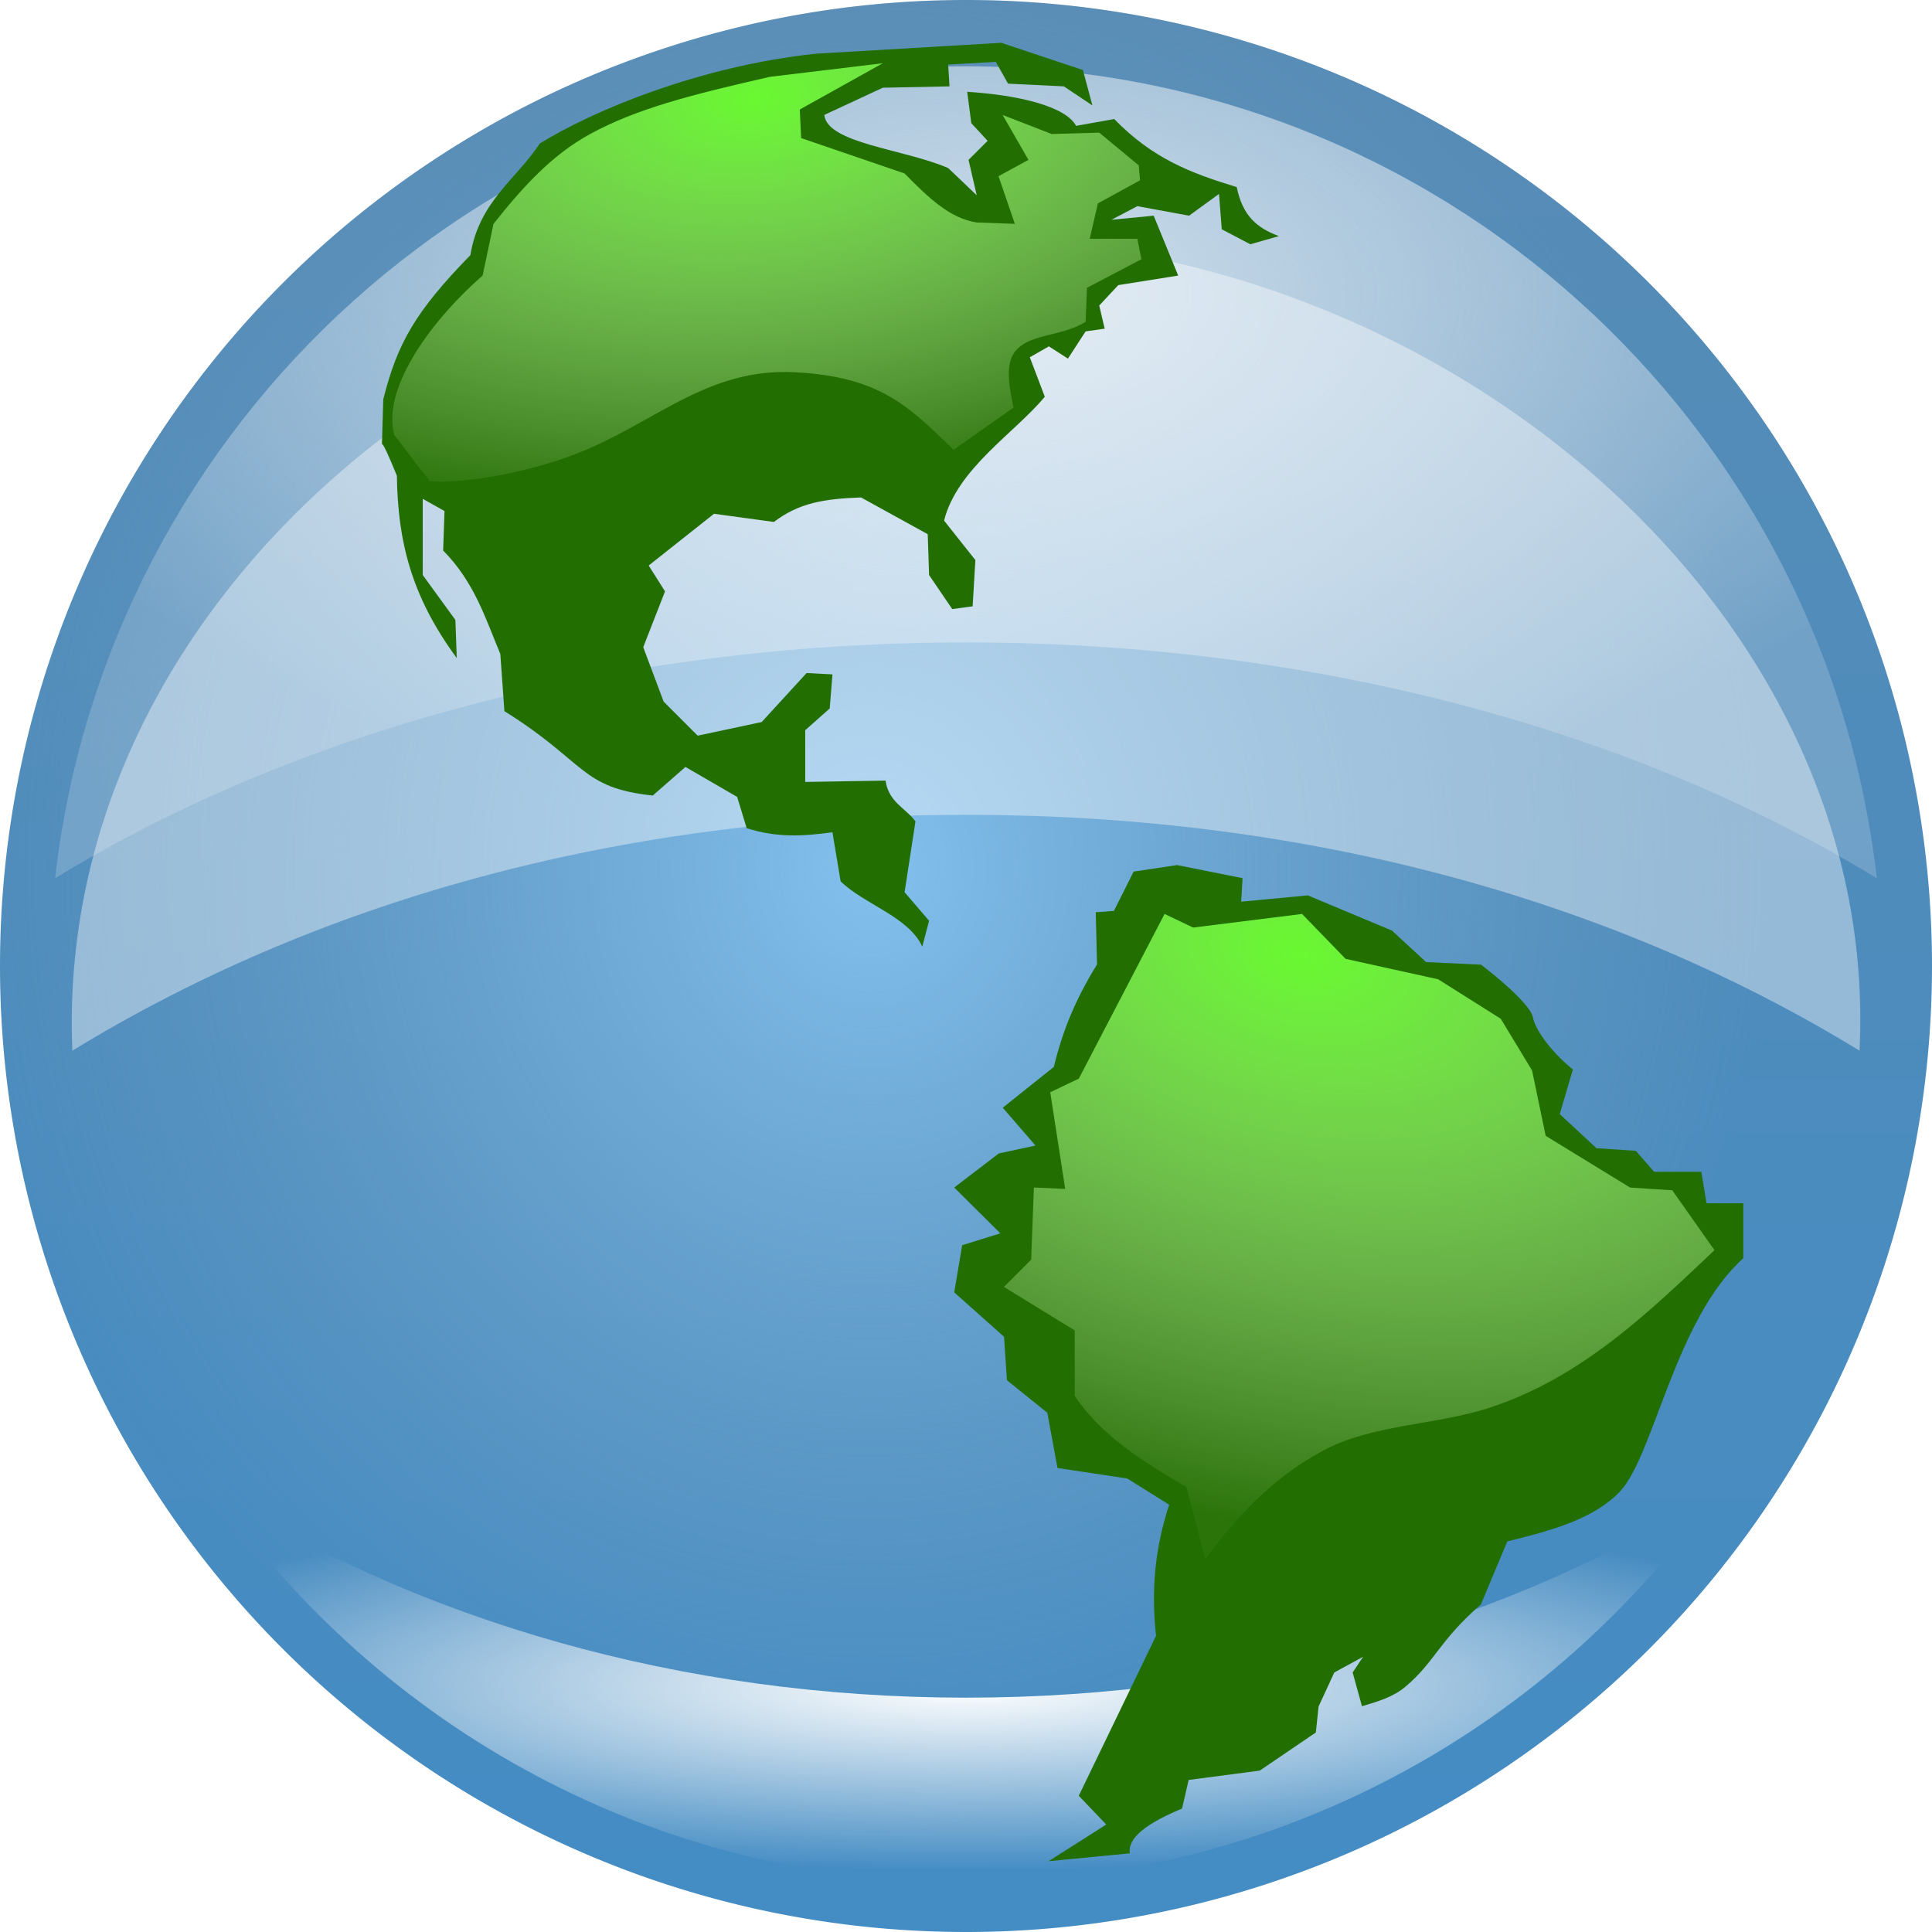 <?xml version="1.0"?><svg width="448.216" height="448.216" xmlns="http://www.w3.org/2000/svg" xmlns:xlink="http://www.w3.org/1999/xlink">
 <title>erfew ughih iuyiu</title>
 <defs>
  <filter id="filter14172" height="1.391" y="-0.195" width="1.102" x="-0.051">
   <feGaussianBlur id="feGaussianBlur14174" stdDeviation="8.9"/>
  </filter>
  <filter id="filter15171" height="1.308" y="-0.154" width="1.137" x="-0.069">
   <feGaussianBlur id="feGaussianBlur15173" stdDeviation="14.527"/>
  </filter>
  <linearGradient id="linearGradient14176">
   <stop stop-color="#ffffff" id="stop14178" offset="0"/>
   <stop stop-color="#ffffff" stop-opacity="0" id="stop14180" offset="1"/>
  </linearGradient>
  <linearGradient id="linearGradient11163">
   <stop stop-color="#83c1ef" offset="0" id="stop11165"/>
   <stop stop-color="#729ec0" stop-opacity="0" offset="1" id="stop11167"/>
  </linearGradient>
  <linearGradient id="linearGradient10084">
   <stop stop-color="#e2ebf3" stop-opacity="0.861" offset="0" id="stop10086"/>
   <stop stop-color="#e2ebf3" stop-opacity="0.227" offset="1" id="stop10088"/>
  </linearGradient>
  <linearGradient id="linearGradient7124">
   <stop stop-color="#69f931" id="stop7126" offset="0"/>
   <stop stop-color="#f1fee4" stop-opacity="0.043" id="stop7128" offset="1"/>
  </linearGradient>
  <linearGradient id="linearGradient4198">
   <stop stop-color="#588cb5" id="stop4200" offset="0"/>
   <stop stop-color="#438cc4" id="stop4202" offset="1"/>
  </linearGradient>
  <linearGradient y2="0.986" x2="0.511" y1="-0.002" x1="0.511" id="linearGradient4204" xlink:href="#linearGradient4198"/>
  <radialGradient gradientUnits="userSpaceOnUse" gradientTransform="matrix(0.101,1.09,-2.056,0.19,593.308,-352.02)" r="86.902" fy="218.304" fx="305.895" cy="218.304" cx="305.895" id="radialGradient9072" xlink:href="#linearGradient7124"/>
  <radialGradient gradientUnits="userSpaceOnUse" gradientTransform="matrix(-0.362,1.553,-2.586,-0.603,1559.065,-166.138)" r="82.42" fy="428.09" fx="415.861" cy="428.09" cx="415.861" id="radialGradient10051" xlink:href="#linearGradient7124"/>
  <radialGradient gradientUnits="userSpaceOnUse" gradientTransform="matrix(1.156,-0,0,0.577,-185.177,-165.786)" r="211.312" fy="404.745" fx="359.442" cy="404.745" cx="359.442" id="radialGradient10082" xlink:href="#linearGradient10084"/>
  <radialGradient gradientTransform="matrix(0.934,0,0,1,-81.791,-215.53)" gradientUnits="userSpaceOnUse" r="224.108" fy="416.937" fx="303.893" cy="416.937" cx="303.893" id="radialGradient11161" xlink:href="#linearGradient11163"/>
  <radialGradient gradientUnits="userSpaceOnUse" gradientTransform="matrix(1.259,0,0,0.245,-218.703,241.852)" r="174.5" fy="610.375" fx="351.844" cy="610.375" cx="351.844" id="radialGradient14184" xlink:href="#linearGradient14176"/>
 </defs>
 <g>
  <title>Layer 1</title>
  <g display="inline" id="layer1">
   <g display="inline" id="layer7">
    <path fill="url(#linearGradient4204)" fill-rule="nonzero" stroke-width="1.5" marker-start="none" marker-mid="none" marker-end="none" stroke-miterlimit="4" stroke-dashoffset="0" d="m448.216,224.108a224.108,224.108 0 1 1 -448.216,0a224.108,224.108 0 1 1 448.216,0z" id="path2241"/>
    <path fill="url(#radialGradient11161)" fill-rule="nonzero" stroke-width="1.5" marker-start="none" marker-mid="none" marker-end="none" stroke-miterlimit="4" stroke-dashoffset="0" id="path11159" d="m448.216,224.108a224.108,224.108 0 1 1 -448.216,0a224.108,224.108 0 1 1 448.216,0z"/>
   </g>
   <g display="inline" id="layer6">
    <path fill="url(#radialGradient10082)" fill-rule="nonzero" stroke-width="1.5" marker-start="none" marker-mid="none" marker-end="none" stroke-miterlimit="4" stroke-dashoffset="0" id="path10070" d="m224.129,15.384c-109.299,0 -199.27,82.322 -211.344,188.375c55.426,-33.937 129.697,-54.719 211.312,-54.719c81.61,0 155.888,20.786 211.312,54.719c-12.071,-106.053 -101.983,-188.375 -211.281,-188.375z"/>
    <path fill="#ffffff" fill-opacity="0.403" fill-rule="nonzero" stroke-width="1.5" marker-start="none" marker-mid="none" marker-end="none" stroke-miterlimit="4" stroke-dashoffset="0" filter="url(#filter15171)" d="m224.129,55.384c-109.299,0 -211.735,84.152 -207.344,188.375c55.426,-33.937 125.697,-54.719 207.312,-54.719c81.61,0 151.888,20.786 207.312,54.719c5.004,-103.004 -97.983,-188.375 -207.281,-188.375z" id="path10090"/>
    <path fill="url(#radialGradient14184)" fill-rule="nonzero" stroke-width="1.5" marker-start="none" marker-mid="none" marker-end="none" stroke-miterlimit="4" stroke-dashoffset="0" filter="url(#filter14172)" id="path12141" d="m49.629,345.665c38.421,55.056 102.223,91.062 174.5,91.062c72.287,0 136.089,-35.994 174.5,-91.062c-47.253,30.092 -108.075,48.188 -174.5,48.188c-66.415,0 -127.242,-18.103 -174.5,-48.188z"/>
   </g>
  </g>
  <g display="inline" id="layer3">
   <g display="inline" id="layer4">
    <path fill="#226e00" fill-rule="evenodd" stroke-width="1px" id="path5176" d="m243.265,431.796l13.38,-8.514l-6.374,-6.666l17.929,-37.121c-1.197,-10.768 -0.183,-20.588 3.041,-30.408l-9.731,-6.082l-16.175,-2.433l-2.362,-12.818l-9.368,-7.544l-0.678,-10.093l-11.555,-10.292l1.848,-10.947l8.853,-2.748l-10.701,-10.631l10.339,-7.906l8.514,-1.825l-7.59,-8.783l11.847,-9.462c2.078,-8.553 5.103,-15.843 10.023,-23.765l-0.292,-12.116l4.21,-0.316l4.573,-9.122l10.07,-1.509l15.204,3.041l-0.316,5.45l15.45,-1.462l19.531,8.175l7.906,7.298l12.771,0.608c7.049,5.434 11.709,10.158 12.044,12.294c0.34,2.171 3.436,7.261 9.242,12.032l-3.041,10.339l8.514,7.906l9.122,0.608l4.257,4.865l10.947,0l1.216,7.298l8.514,0l0,12.771c-15.851,14.245 -20.675,45.692 -28.607,54.103c-5.908,6.265 -15.524,8.982 -26.128,11.578l-6.128,14.619c-9.735,8.471 -10.676,13.345 -17.52,19.099c-2.774,2.332 -6.082,3.333 -10.07,4.526l-2.164,-7.836l2.433,-3.649l-6.69,3.649l-3.649,7.906l-0.632,6.011l-13.017,8.854l-16.491,2.164l-1.532,6.643c-10.67,4.409 -12.499,7.871 -12.116,10.386l-18.853,1.824z"/>
    <path fill="#226e00" fill-rule="evenodd" stroke-width="1px" id="path6147" d="m213.965,219.613c-3.158,-6.947 -13.59,-9.858 -18.947,-15.158l-1.895,-11.368c-6.947,0.947 -12.947,1.263 -19.894,-0.947c-0.737,-2.421 -1.474,-4.842 -2.21,-7.263l-12,-6.947l-7.579,6.631c-16.842,-1.789 -15.368,-7.684 -34.421,-19.579l-0.947,-13.263c-3.474,-8.316 -6,-16.631 -13.263,-24l0.316,-9.158l-5.053,-2.842l0,17.684l7.579,10.421l0.316,8.842c-10.631,-14.421 -13.684,-27.263 -13.895,-42.315c-4.083,-9.981 -3.474,-6.947 -3.474,-6.947l0.316,-10.737c3.263,-13.052 7.474,-20.421 20.21,-33.473c2,-12.421 10.631,-17.579 16.105,-25.894c12.21,-7.579 37.052,-18 64.104,-20.842l42.947,-2.526l18.947,6.316l2.21,8.21l-6.631,-4.421l-12.947,-0.632l-2.842,-5.053l-11.052,0.632l0.316,5.053l-15.473,0.316l-13.579,6.316c0.737,6.631 18.526,7.895 28.736,12.316l6.631,6.316l-1.895,-8.21l4.421,-4.421l-3.789,-4.105l-0.947,-7.263c11.895,0.737 22.842,3.368 25.263,7.895l8.842,-1.579c8.842,9.053 17.368,12.421 28.421,15.789c1.368,6.631 4.632,9.474 9.789,11.368l-6.631,1.895l-6.631,-3.474l-0.632,-8.21l-6.947,5.053l-12,-2.21l-6,3.158l9.789,-0.947l5.684,13.895l-13.895,2.21l-4.421,4.737l1.263,5.368l-4.421,0.632l-4.105,6.316l-4.421,-2.842l-4.421,2.526l3.474,9.158c-6.842,8.316 -20.316,16.631 -23.368,28.736l7.263,9.158l-0.632,10.737l-4.737,0.632l-5.368,-7.895l-0.316,-9.474l-15.473,-8.526c-8.631,0.316 -14.421,1.263 -20.21,5.684l-13.895,-1.895l-15.158,12l3.789,6l-5.053,12.947l4.737,12.631l7.895,7.895l14.842,-3.158l10.421,-11.368l6,0.316l-0.632,7.895l-5.684,5.053l0,12l18.631,-0.316c0.737,5.053 4.632,6.316 6.947,9.474l-2.526,16.421l5.684,6.631l-1.579,6z"/>
   </g>
   <g display="inline" id="layer5">
    <path fill="url(#radialGradient9072)" fill-rule="evenodd" stroke-width="1px" id="path7122" d="m221.228,104.352c-10.316,-10 -17.025,-17.005 -36.947,-18c-19.538,-0.96 -31.421,10.826 -48.315,18c-11.319,4.807 -27.368,8 -36.315,7.263l-8.21,-10.737c-2.947,-11.368 9.579,-27.473 20.526,-36.947l2.526,-12c6.526,-8.21 13.308,-15.868 22.421,-20.842c10.889,-5.944 23.684,-9.158 41.684,-13.263l26.21,-3.158l-19.263,10.737l0.316,6.631l24,8.21c5.579,5.684 10.526,10.421 16.737,11.368l8.842,0.316l-3.789,-11.052l6.947,-3.789l-6,-10.421l11.368,4.421l11.052,-0.316l9.158,7.579l0.316,3.474l-9.789,5.368l-1.895,8.21l11.052,0l0.947,4.737l-12.631,6.631l-0.316,7.895c-5.789,3.579 -13.019,2.593 -16.421,6.947c-2.632,3.368 -0.842,9.895 -0.316,12.947l-13.895,9.789z"/>
    <path fill="url(#radialGradient10051)" fill-rule="evenodd" stroke-width="1px" id="path9074" d="m249.333,323.822l0,-15.158l-16.421,-10.105l6.316,-6.316l0.632,-16.737l7.263,0.316l-3.474,-22.421l6.631,-3.158l19.894,-38.21l6.631,3.158l25.263,-3.158l10.105,10.421l21.473,4.737l14.526,9.158l7.263,12l3.158,15.158l19.579,12l9.789,0.632l9.789,13.895c-14.631,13.789 -30.577,29.587 -52.42,36.631c-12.324,3.974 -26.96,3.786 -38.21,9.789c-10.645,5.681 -18.947,13.684 -27.473,25.263l-4.421,-16.737c-9.895,-5.789 -19.789,-11.895 -25.894,-21.158z"/>
   </g>
  </g>
 </g>
</svg>